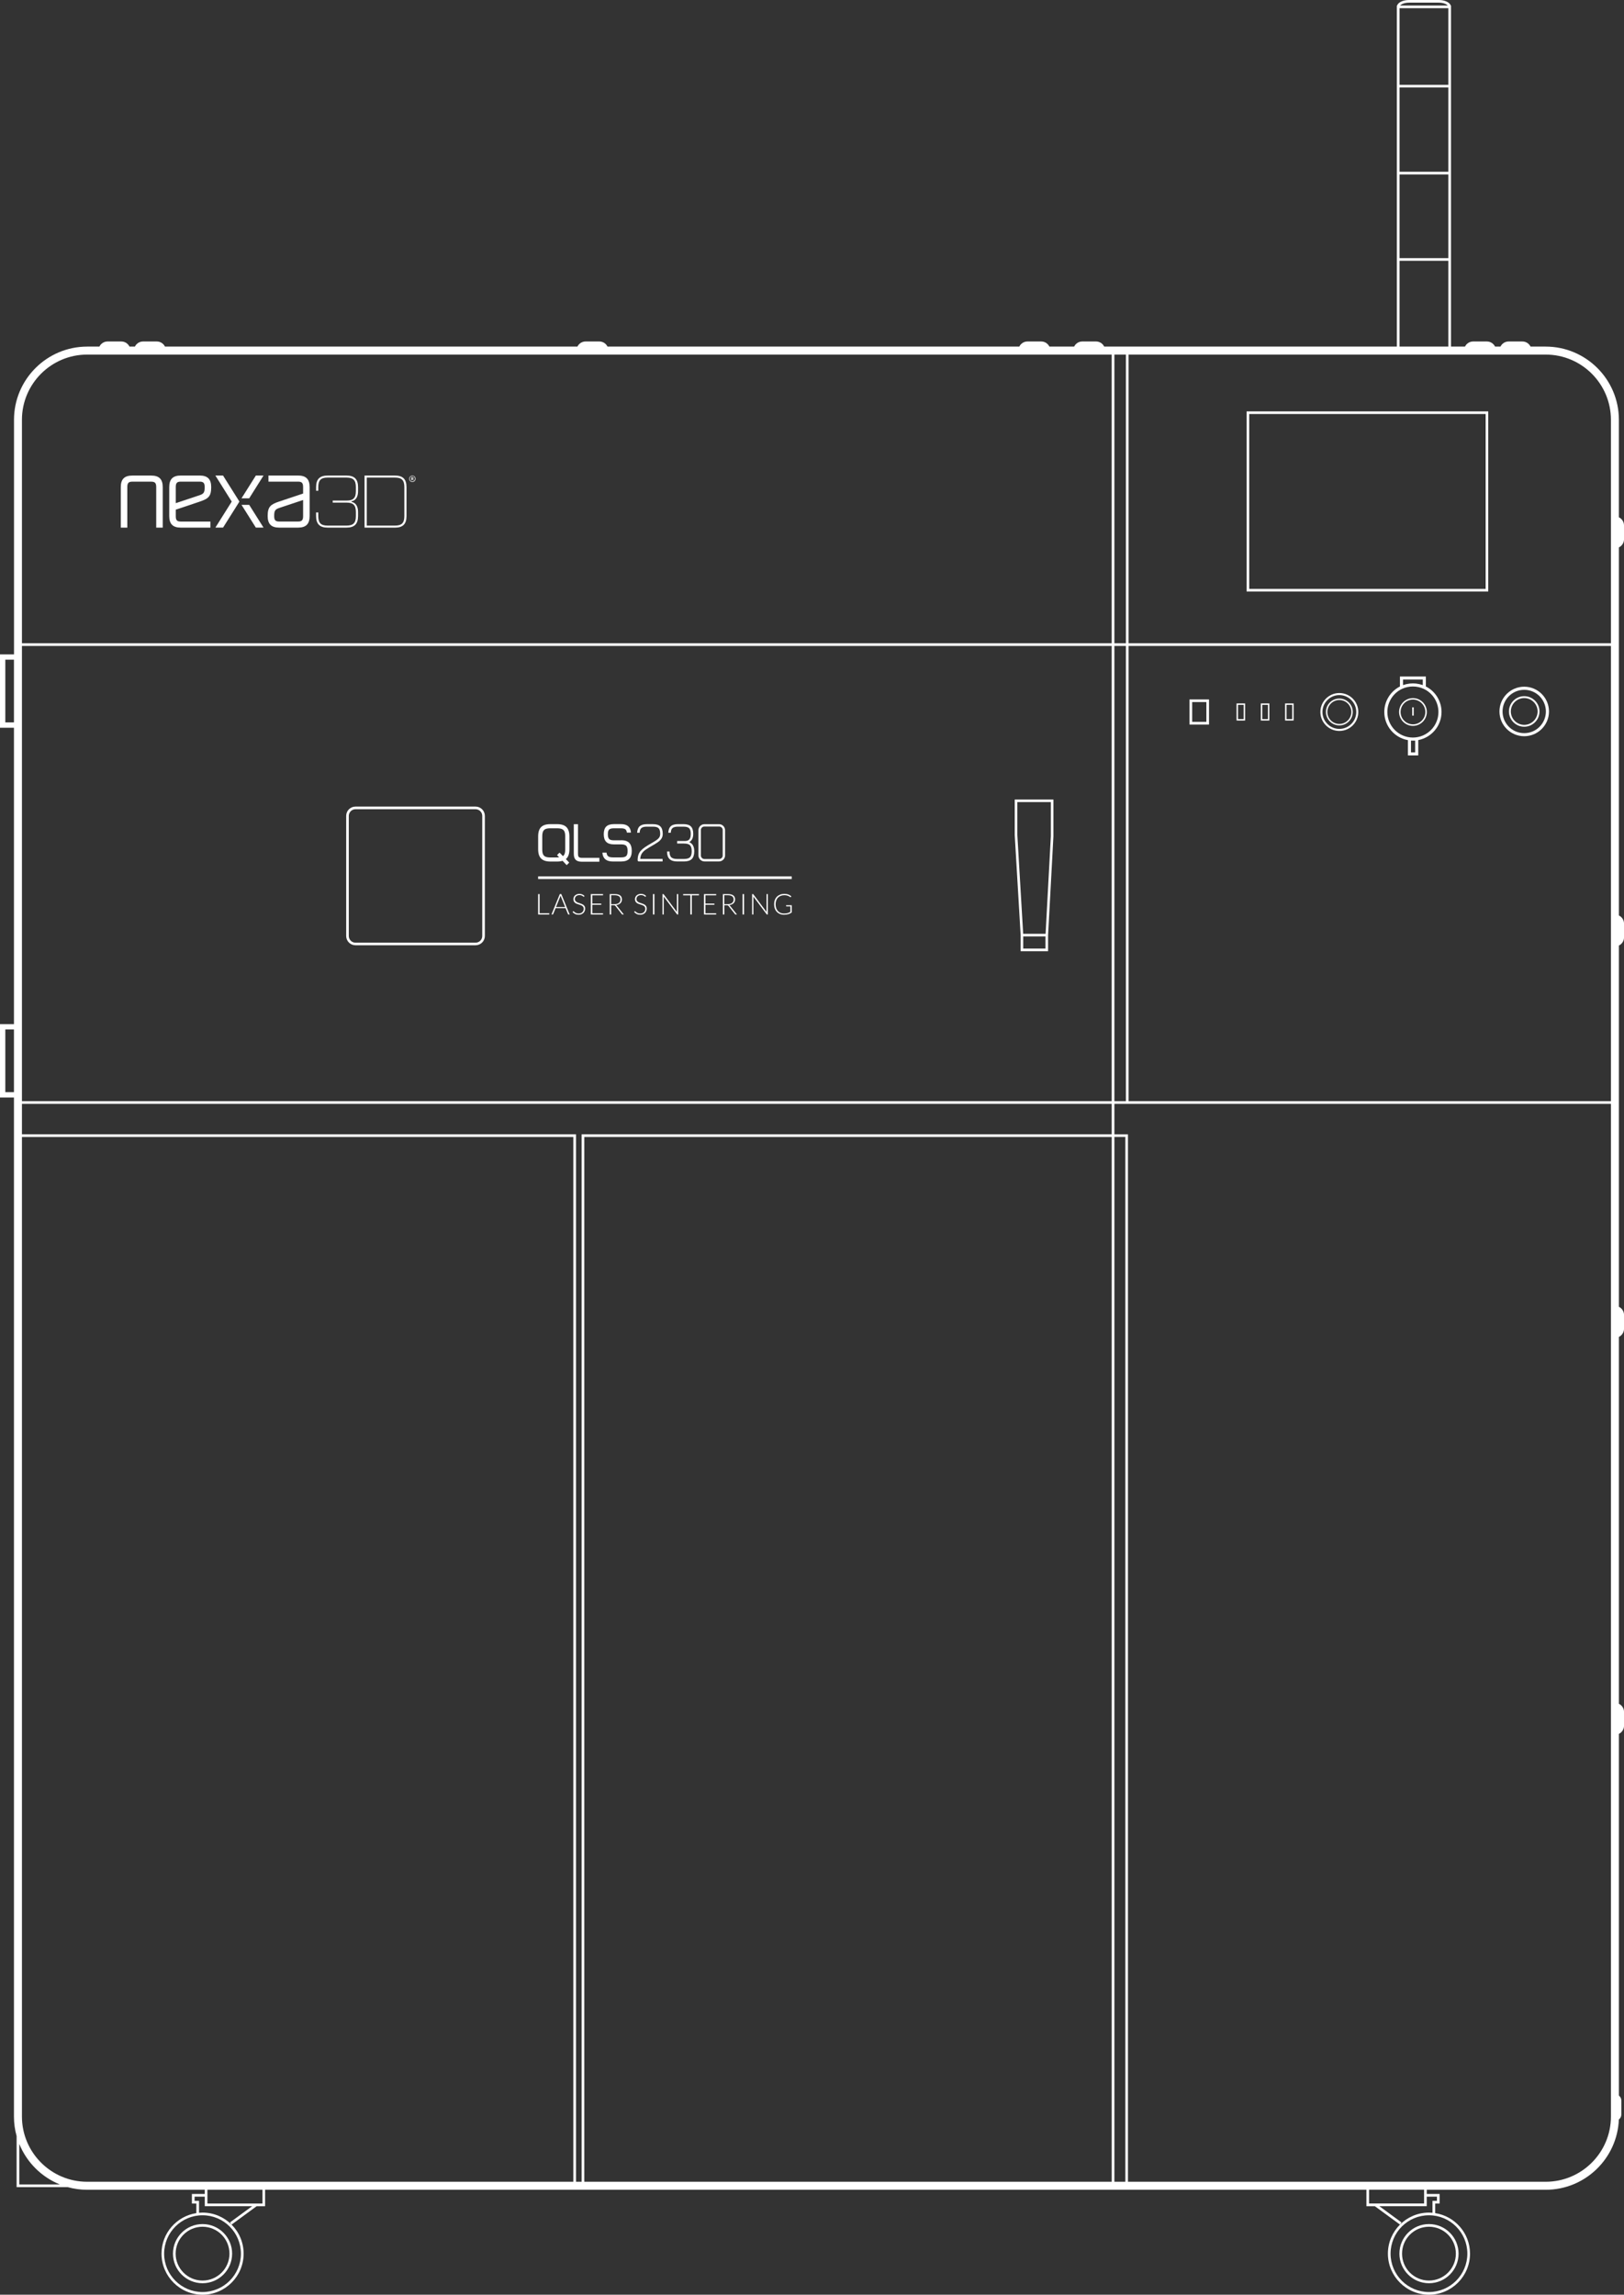 <?xml version="1.0" encoding="UTF-8"?>
<svg id="Warstwa_1" data-name="Warstwa 1" xmlns="http://www.w3.org/2000/svg" viewBox="0 0 610 861.94">
  <rect x="0" y="0" width="610" height="861.94" fill="#333333" stroke="none"/>
  <defs>
    <style>
      .cls-1 {
        fill: #fff;
        stroke-width: 0px;
      }
    </style>
  </defs>
  <g>
    <path class="cls-1" d="M56.78,178.63h-7.06c-2.99,0-4.35,1.36-4.35,4.35v15.21h2.45v-15.21c0-1.49.41-2.06,1.9-2.06h7.06c1.49,0,1.9.57,1.9,2.06v15.21h2.45v-15.21c0-2.99-1.36-4.35-4.35-4.35"/>
    <path class="cls-1" d="M111.95,178.63h-11.11v2.28h11.11c1.49,0,1.9.57,1.9,2.06v2.42l-8.96,2.99c-3.26,1.09-4.35,1.93-4.35,5.46,0,2.99,1.36,4.35,4.35,4.35h7.06c2.99,0,4.35-1.36,4.35-4.35v-10.87c0-2.99-1.36-4.35-4.35-4.35M113.85,193.84c0,1.49-.41,2.06-1.9,2.06h-7.06c-1.49,0-1.9-.57-1.9-2.06,0-1.9.27-2.5,1.9-3.04l8.96-2.99v6.03Z"/>
    <path class="cls-1" d="M74.98,188.43c3.26-1.09,4.35-1.93,4.35-5.46,0-2.99-1.36-4.35-4.35-4.35h-7.06c-2.99,0-4.35,1.36-4.35,4.35v10.87c0,2.99,1.36,4.35,4.35,4.35h11.11v-2.28h-11.11c-1.49,0-1.9-.57-1.9-2.06v-2.42l8.96-2.99ZM66.02,182.97c0-1.49.41-2.06,1.9-2.06h7.06c1.49,0,1.9.57,1.9,2.06,0,1.9-.27,2.5-1.9,3.04l-8.96,2.99v-6.03Z"/>
    <polygon class="cls-1" points="83.78 178.63 80.9 178.63 87.04 188.41 80.9 198.18 83.78 198.18 88.22 191.13 89.93 188.4 88.59 186.28 83.78 178.63"/>
    <polygon class="cls-1" points="91.66 185.68 90.71 187.18 93.6 187.18 98.98 178.63 96.1 178.63 91.66 185.68"/>
    <polygon class="cls-1" points="90.71 189.63 91.28 190.53 96.1 198.18 98.98 198.18 93.6 189.63 90.71 189.63"/>
    <path class="cls-1" d="M130.14,178.63h-7.06c-2.99,0-4.35,1.36-4.35,4.35v1.36h.82v-1.36c0-2.58.95-3.59,3.53-3.59h7.06c2.58,0,3.53,1.01,3.53,3.59v1.49c0,2.58-.95,3.56-3.53,3.56h-5.16v.76h5.16c2.58,0,3.53.98,3.53,3.56v1.49c0,2.58-.95,3.59-3.53,3.59h-7.06c-2.58,0-3.53-1-3.53-3.59v-1.36h-.82v1.36c0,2.99,1.36,4.35,4.35,4.35h7.06c2.99,0,4.35-1.36,4.35-4.35v-1.49c0-3.67-2.45-3.8-2.45-3.8v-.27s2.45-.14,2.45-3.81v-1.49c0-2.99-1.36-4.35-4.35-4.35"/>
    <path class="cls-1" d="M148.34,178.63h-11.41v19.57h11.41c2.99,0,4.35-1.36,4.35-4.35v-10.87c0-2.99-1.36-4.35-4.35-4.35M151.88,193.84c0,2.58-.95,3.59-3.53,3.59h-10.59v-18.04h10.59c2.58,0,3.53,1.01,3.53,3.59v10.87Z"/>
    <path class="cls-1" d="M155.34,179.6h0c0-.25-.18-.36-.45-.36h-.41v1.17h.26v-.46h.12l.28.46h.27l-.31-.5c.14-.04.24-.14.24-.32M155.09,179.61c0,.11-.07.17-.2.17h-.15v-.34h.15c.13,0,.2.04.2.17h0Z"/>
    <path class="cls-1" d="M154.89,178.66c-.66,0-1.19.53-1.19,1.19s.53,1.18,1.19,1.18,1.19-.51,1.19-1.18-.51-1.18-1.19-1.18M154.89,180.83c-.55,0-.98-.4-.98-.99s.41-1,.98-1,.97.41.97.99-.42.99-.97.99"/>
  </g>
  <g>
    <path class="cls-1" d="M202.68,343.03h3.63v.47h-4.18v-7.66h.55v7.19Z"/>
    <path class="cls-1" d="M213.97,343.5h-.43c-.05,0-.09-.01-.12-.04-.03-.03-.06-.06-.08-.11l-.9-2.22h-3.76l-.9,2.22s-.04.07-.08.1c-.04.03-.08.04-.13.04h-.42l3.13-7.66h.55l3.13,7.66ZM208.85,340.72h3.43l-1.56-3.87c-.03-.06-.05-.13-.08-.21-.03-.08-.05-.16-.08-.25-.03.09-.05.17-.08.25-.02.08-.05.15-.08.21l-1.56,3.86Z"/>
    <path class="cls-1" d="M219.43,336.77c-.03.06-.08.09-.14.09-.05,0-.11-.03-.18-.1s-.17-.14-.3-.22c-.13-.08-.28-.16-.47-.22s-.42-.1-.7-.1-.52.04-.74.12c-.21.08-.39.19-.53.32-.14.14-.25.3-.33.48-.07.18-.11.37-.11.57,0,.26.05.47.17.64s.26.31.44.43.38.22.61.3.47.16.71.24c.24.08.48.17.71.26.23.1.43.22.61.36.18.14.33.32.44.53s.17.47.17.79-.05.62-.17.91c-.11.28-.27.53-.48.74s-.47.37-.77.5-.65.18-1.04.18c-.5,0-.94-.09-1.3-.27-.36-.18-.68-.42-.96-.73l.15-.24c.04-.05.09-.08.15-.08.03,0,.07.02.12.06s.11.1.18.16c.07.06.16.13.26.21s.22.14.35.21c.13.06.29.12.46.16.17.04.37.07.59.07.3,0,.57-.05.81-.14.24-.09.44-.22.6-.38.16-.16.29-.35.38-.57.09-.22.13-.45.13-.7,0-.27-.05-.49-.17-.67-.11-.17-.26-.32-.44-.44-.18-.12-.39-.21-.62-.29-.23-.08-.46-.16-.71-.23-.24-.08-.48-.16-.71-.25s-.43-.21-.62-.36c-.18-.15-.33-.33-.44-.55-.11-.22-.17-.49-.17-.82,0-.26.05-.5.15-.74s.24-.45.43-.63c.19-.18.42-.33.7-.44.28-.11.59-.17.95-.17.4,0,.75.06,1.07.19.32.13.6.32.86.58l-.13.25Z"/>
    <path class="cls-1" d="M226.51,335.84v.46h-4.03v3.1h3.36v.45h-3.36v3.19h4.03v.46h-4.59v-7.66h4.59Z"/>
    <path class="cls-1" d="M229.57,340.04v3.46h-.55v-7.66h1.95c.88,0,1.54.17,1.98.51s.66.84.66,1.5c0,.29-.05.56-.15.8-.1.24-.25.45-.44.64-.19.18-.42.33-.68.45-.27.12-.57.19-.9.23.09.05.16.13.23.22l2.64,3.31h-.48c-.06,0-.11-.01-.15-.03-.04-.02-.08-.06-.12-.11l-2.45-3.11c-.06-.08-.13-.13-.2-.17-.07-.03-.18-.05-.33-.05h-1ZM229.57,339.62h1.33c.34,0,.64-.04.91-.12s.5-.2.68-.35c.19-.15.33-.33.42-.55s.15-.45.15-.72c0-.54-.18-.95-.54-1.21-.36-.26-.88-.4-1.56-.4h-1.4v3.34Z"/>
    <path class="cls-1" d="M242.56,336.77c-.03.06-.08.09-.14.09-.05,0-.11-.03-.18-.1s-.17-.14-.3-.22c-.13-.08-.28-.16-.47-.22s-.42-.1-.7-.1-.52.04-.74.12c-.21.08-.39.19-.53.32-.14.14-.25.3-.33.48-.07.18-.11.37-.11.57,0,.26.05.47.17.64s.26.31.44.43.38.22.61.3.47.16.71.24c.24.08.48.17.71.26.23.1.43.22.61.36.18.14.33.32.44.53s.17.47.17.79-.05.62-.17.91c-.11.28-.27.53-.48.74s-.47.37-.77.5-.65.18-1.04.18c-.5,0-.94-.09-1.3-.27-.36-.18-.68-.42-.96-.73l.15-.24c.04-.05.09-.08.15-.08.03,0,.07.02.12.06s.11.1.18.16c.07.06.16.13.26.21s.22.14.35.21c.13.06.29.12.46.16.17.04.37.07.59.07.3,0,.57-.05.81-.14.24-.09.44-.22.6-.38.16-.16.29-.35.38-.57.09-.22.13-.45.13-.7,0-.27-.05-.49-.17-.67-.11-.17-.26-.32-.44-.44-.18-.12-.39-.21-.62-.29-.23-.08-.46-.16-.71-.23-.24-.08-.48-.16-.71-.25s-.43-.21-.62-.36c-.18-.15-.33-.33-.44-.55-.11-.22-.17-.49-.17-.82,0-.26.05-.5.15-.74s.24-.45.43-.63c.19-.18.42-.33.7-.44.28-.11.59-.17.95-.17.4,0,.75.06,1.07.19.32.13.6.32.86.58l-.13.25Z"/>
    <path class="cls-1" d="M245.81,343.5h-.56v-7.66h.56v7.66Z"/>
    <path class="cls-1" d="M249.22,335.86s.06.04.09.08l4.96,6.63c-.01-.11-.02-.21-.02-.31v-6.42h.49v7.66h-.27c-.08,0-.15-.04-.2-.11l-4.98-6.64c.01.11.02.21.02.31v6.44h-.48v-7.66h.27s.09,0,.12.02Z"/>
    <path class="cls-1" d="M262.55,335.84v.47h-2.69v7.19h-.55v-7.19h-2.71v-.47h5.95Z"/>
    <path class="cls-1" d="M269.01,335.84v.46h-4.03v3.1h3.36v.45h-3.36v3.19h4.03v.46h-4.59v-7.66h4.59Z"/>
    <path class="cls-1" d="M272.07,340.04v3.46h-.55v-7.66h1.95c.88,0,1.54.17,1.98.51s.66.84.66,1.5c0,.29-.05.56-.15.8-.1.24-.25.45-.44.64-.19.18-.42.33-.68.45-.27.12-.57.19-.9.23.09.05.16.13.23.22l2.64,3.31h-.48c-.06,0-.11-.01-.15-.03-.04-.02-.08-.06-.12-.11l-2.45-3.11c-.06-.08-.13-.13-.2-.17-.07-.03-.18-.05-.33-.05h-1ZM272.07,339.62h1.33c.34,0,.64-.04.91-.12s.5-.2.68-.35c.19-.15.33-.33.42-.55s.15-.45.15-.72c0-.54-.18-.95-.54-1.21-.36-.26-.88-.4-1.56-.4h-1.4v3.34Z"/>
    <path class="cls-1" d="M279.48,343.5h-.56v-7.66h.56v7.66Z"/>
    <path class="cls-1" d="M282.89,335.86s.06.04.09.08l4.96,6.63c-.01-.11-.02-.21-.02-.31v-6.42h.49v7.66h-.27c-.08,0-.15-.04-.2-.11l-4.98-6.64c.01.11.02.21.02.31v6.44h-.48v-7.66h.27s.09,0,.12.02Z"/>
    <path class="cls-1" d="M294.52,343.14c.26,0,.5-.01.72-.04.22-.03.42-.07.6-.12.19-.05.36-.12.53-.2.17-.08.34-.17.51-.26v-2.06h-1.47s-.07-.01-.1-.04c-.03-.03-.04-.05-.04-.09v-.3h2.12v2.72c-.19.13-.39.25-.6.36-.21.11-.43.19-.66.26s-.49.12-.76.16c-.27.04-.57.06-.89.06-.55,0-1.06-.09-1.51-.28-.46-.19-.85-.45-1.17-.79-.33-.34-.58-.75-.76-1.24s-.27-1.02-.27-1.61.09-1.13.27-1.61c.18-.48.44-.89.77-1.23s.74-.6,1.21-.79c.47-.19,1.01-.28,1.59-.28.29,0,.56.02.81.06.25.04.48.1.69.18.21.08.41.17.6.29.18.11.36.25.53.39l-.15.24c-.03.05-.08.08-.13.08-.03,0-.06,0-.09-.02-.05-.02-.13-.07-.24-.15-.1-.08-.24-.16-.42-.25-.18-.09-.39-.16-.66-.23-.26-.07-.58-.1-.96-.1-.5,0-.95.08-1.35.24-.4.16-.74.39-1.03.68s-.5.66-.66,1.08c-.15.42-.23.9-.23,1.43s.08,1.03.23,1.46c.16.43.37.79.65,1.09s.62.53,1.01.68c.39.16.82.24,1.3.24Z"/>
  </g>
  <g>
    <path class="cls-1" d="M178.63,302.97h-45.11c-1.92,0-3.49,1.57-3.49,3.49v45.11c0,1.92,1.57,3.49,3.49,3.49h45.11c1.92,0,3.49-1.57,3.49-3.49v-45.11c0-1.92-1.57-3.49-3.49-3.49ZM181.14,351.58c0,1.38-1.13,2.51-2.51,2.51h-45.11c-1.38,0-2.51-1.13-2.51-2.51v-45.11c0-1.38,1.13-2.51,2.51-2.51h45.11c1.38,0,2.51,1.13,2.51,2.51v45.11Z"/>
    <path class="cls-1" d="M559.01,222.18v-67.65h-90.76v67.65h90.76ZM469.23,155.51h88.8v65.69h-88.8v-65.69Z"/>
    <path class="cls-1" d="M395.68,300.31h-14.53v13.41s2.22,37.54,2.22,37.54v6.03h10.31v-6.03l2-37.13v-13.82ZM392.7,356.31h-8.36v-4.58h8.36v4.58ZM392.73,350.75h-8.41l-2.19-37.07v-12.4h12.58v12.82s-1.97,36.65-1.97,36.65Z"/>
    <path class="cls-1" d="M610,202.55v-5.2c0-1.34-.79-2.5-1.92-3.05v-36.61c0-15.16-12.34-27.5-27.5-27.5h-5.68c-.56-1.13-1.71-1.92-3.05-1.92h-5.2c-1.34,0-2.5.79-3.05,1.92h-2.03c-.56-1.13-1.71-1.92-3.05-1.92h-5.2c-1.34,0-2.5.79-3.05,1.92h-5.25V2.08h-.09c-.41-1.2-2.24-2.08-4.52-2.08h-11.13c-2.27,0-4.11.88-4.51,2.08h-.09v128.11h-109.92c-.56-1.13-1.71-1.92-3.05-1.92h-5.2c-1.34,0-2.5.79-3.05,1.92h-9.29c-.56-1.13-1.71-1.92-3.05-1.92h-5.2c-1.34,0-2.5.79-3.05,1.92h-154.68c-.56-1.13-1.71-1.92-3.05-1.92h-5.2c-1.34,0-2.5.79-3.05,1.92H61.97c-.56-1.13-1.71-1.92-3.05-1.92h-5.2c-1.34,0-2.5.79-3.05,1.92h-2.03c-.56-1.13-1.71-1.92-3.05-1.92h-5.2c-1.34,0-2.5.79-3.05,1.92h-4.58c-15.16,0-27.5,12.34-27.5,27.5v88.11H0v27.56h5.24v111.33H0v27.56h5.24v382.78c0,2.54.35,5,1,7.33v19.17h19.17c2.34.65,4.79,1,7.33,1h44.17v1.58h-4.83v3.58h1.67v3.61c-7.39,1.13-13.08,7.52-13.08,15.22,0,8.5,6.92,15.42,15.42,15.42s15.42-6.92,15.42-15.42-6.92-15.42-15.42-15.42c-.45,0-.89.03-1.33.07v-4.48h-1.67v-1.58h3.83v3.58h17.8l-8.33,6.1.59.81,9.43-6.9h3.17v-6.17h413.67v6.17h3.17l9.43,6.9.59-.81-8.33-6.1h17.8v-3.58h3.83v1.58h-1.67v4.48c-.44-.04-.88-.07-1.33-.07-8.5,0-15.42,6.92-15.42,15.42s6.92,15.42,15.42,15.42,15.42-6.92,15.42-15.42c0-7.7-5.69-14.09-13.08-15.22v-3.61h1.67v-3.58h-4.83v-1.58h44.68c14.79,0,26.89-11.75,27.47-26.4.57-.44.94-1.13.94-1.9v-5.2c0-.76-.36-1.44-.92-1.88v-135.87c1.13-.56,1.92-1.71,1.92-3.05v-5.2c0-1.34-.79-2.49-1.92-3.05v-137.81c1.13-.56,1.92-1.71,1.92-3.05v-5.2c0-1.34-.79-2.49-1.92-3.05v-135.7c1.13-.56,1.92-1.71,1.92-3.05v-5.2c0-1.34-.79-2.49-1.92-3.05v-138.25c1.13-.56,1.92-1.71,1.92-3.05ZM90.49,846.52c0,7.95-6.47,14.42-14.42,14.42s-14.42-6.47-14.42-14.42,6.47-14.42,14.42-14.42,14.42,6.47,14.42,14.42ZM551.16,846.52c0,7.95-6.47,14.42-14.42,14.42s-14.42-6.47-14.42-14.42,6.47-14.42,14.42-14.42,14.42,6.47,14.42,14.42ZM561.94,133.19h18.65c13.51,0,24.5,10.99,24.5,24.5v83.94h-181.18v-108.44h138.03ZM605.09,355.52v58.11h-181.18v-171h181.18v112.89ZM422.7,819.52h-4.12v-392.46h4.12v392.46ZM417.58,819.52h-198.11v-392.44h198.11v392.44ZM218.47,426.08v393.44h-2.11v-393.44H8.24v-11.44h409.33v11.44h-199.11ZM32.74,819.52c-13.51,0-24.5-10.99-24.5-24.5v-367.94h207.11v392.44H32.74ZM8.24,413.63v-171h409.33v171H8.24ZM418.58,242.63h4.33v171h-4.33v-171ZM418.58,241.63v-108.44h4.33v108.44h-4.33ZM525.69,32.85h18.33v31.67h-18.33v-31.67ZM525.69,65.52h18.33v31.44h-18.33v-31.44ZM529.29,1h11.13c1.6,0,2.89.5,3.38,1.08h-17.9c.49-.57,1.78-1.08,3.38-1.08ZM544.02,3.08v28.78h-18.33V3.08h18.33ZM525.69,97.96h18.33v32.22h-18.33v-32.22ZM32.74,133.19h384.83v108.44H8.24v-83.94c0-13.51,10.99-24.5,24.5-24.5ZM2,271.35v-23.56h3.24v23.56h-3.24ZM2,410.24v-23.56h3.24v23.56h-3.24ZM7.24,820.52v-15.22c2.79,6.91,8.31,12.43,15.22,15.22H7.24ZM98.58,827.69h-20.67v-5.17h20.67v5.17ZM534.91,824.1v3.58h-20.67v-5.17h20.67v1.58ZM605.09,795.02c0,13.51-10.99,24.5-24.5,24.5h-156.91v-393.43h-5.1v-11.46h186.51v380.39Z"/>
    <path class="cls-1" d="M76.08,857.63c6.12,0,11.11-4.98,11.11-11.11s-4.98-11.11-11.11-11.11-11.11,4.98-11.11,11.11,4.98,11.11,11.11,11.11ZM76.08,836.41c5.57,0,10.11,4.53,10.11,10.11s-4.53,10.11-10.11,10.11-10.11-4.53-10.11-10.11,4.53-10.11,10.11-10.11Z"/>
    <path class="cls-1" d="M525.64,846.52c0,6.12,4.98,11.11,11.11,11.11s11.11-4.98,11.11-11.11-4.98-11.11-11.11-11.11-11.11,4.98-11.11,11.11ZM546.85,846.52c0,5.57-4.53,10.11-10.11,10.11s-10.11-4.53-10.11-10.11,4.53-10.11,10.11-10.11,10.11,4.53,10.11,10.11Z"/>
    <path class="cls-1" d="M446.8,272.16h7.33v-9.44h-7.33v9.44ZM447.8,263.71h5.33v7.44h-5.33v-7.44Z"/>
    <path class="cls-1" d="M464.47,270.65h3.21v-6.43h-3.21v6.43ZM465.01,264.76h2.13v5.35h-2.13v-5.35Z"/>
    <path class="cls-1" d="M473.58,270.65h3.21v-6.43h-3.21v6.43ZM474.13,264.76h2.13v5.35h-2.13v-5.35Z"/>
    <path class="cls-1" d="M482.7,270.65h3.21v-6.43h-3.21v6.43ZM483.24,264.76h2.13v5.35h-2.13v-5.35Z"/>
    <path class="cls-1" d="M503.08,262.39c-2.78,0-5.04,2.26-5.04,5.04s2.26,5.04,5.04,5.04,5.04-2.26,5.04-5.04-2.26-5.04-5.04-5.04ZM503.08,271.94c-2.48,0-4.5-2.02-4.5-4.5s2.02-4.5,4.5-4.5,4.5,2.02,4.5,4.5-2.02,4.5-4.5,4.5Z"/>
    <path class="cls-1" d="M503.08,260.32c-3.92,0-7.12,3.19-7.12,7.12s3.19,7.12,7.12,7.12,7.12-3.19,7.12-7.12-3.19-7.12-7.12-7.12ZM503.08,273.79c-3.5,0-6.35-2.85-6.35-6.35s2.85-6.35,6.35-6.35,6.35,2.85,6.35,6.35-2.85,6.35-6.35,6.35Z"/>
    <path class="cls-1" d="M530.73,262.23c-2.87,0-5.21,2.34-5.21,5.21s2.34,5.21,5.21,5.21,5.21-2.34,5.21-5.21-2.34-5.21-5.21-5.21ZM530.73,272.08c-2.56,0-4.65-2.08-4.65-4.65s2.09-4.65,4.65-4.65,4.65,2.09,4.65,4.65-2.08,4.65-4.65,4.65Z"/>
    <rect class="cls-1" x="530.45" y="265.69" width=".56" height="3.11"/>
    <path class="cls-1" d="M535.57,257.86v-3.75h-9.73v3.75c-3.58,1.82-5.88,5.53-5.88,9.57,0,5.29,3.84,9.7,8.88,10.58v5.75h3.88v-5.77c4.97-.95,8.74-5.32,8.74-10.56,0-4.04-2.3-7.76-5.88-9.57ZM526.99,255.26h7.43v2.09c-.06-.02-.12-.04-.18-.06-.07-.02-.14-.04-.21-.07-.31-.1-.63-.19-.96-.26-.02,0-.04,0-.06-.01-.76-.17-1.53-.26-2.3-.26s-1.55.09-2.3.26c-.02,0-.04.01-.07.01-.32.07-.64.16-.95.26-.07.02-.15.04-.22.07-.06.02-.12.04-.18.06v-2.09ZM531.56,278.19v4.42h-1.57v-4.42h1.57ZM530.7,277.04c-5.29,0-9.59-4.31-9.59-9.6,0-3.72,2.18-7.13,5.55-8.7,2.48-1.16,5.53-1.17,8.02-.03.02.01.05.02.07.03,3.37,1.56,5.55,4.98,5.55,8.7,0,5.29-4.3,9.6-9.59,9.6Z"/>
    <path class="cls-1" d="M572.52,257.94c-5.13,0-9.3,4.17-9.3,9.3s4.17,9.3,9.3,9.3,9.3-4.17,9.3-9.3-4.17-9.3-9.3-9.3ZM572.52,275.39c-4.49,0-8.14-3.65-8.14-8.14s3.65-8.14,8.14-8.14,8.14,3.65,8.14,8.14-3.65,8.14-8.14,8.14Z"/>
    <path class="cls-1" d="M572.52,261.5c-3.17,0-5.74,2.58-5.74,5.74s2.58,5.74,5.74,5.74,5.74-2.58,5.74-5.74-2.58-5.74-5.74-5.74ZM572.52,272.27c-2.77,0-5.03-2.26-5.03-5.03s2.26-5.03,5.03-5.03,5.03,2.26,5.03,5.03-2.26,5.03-5.03,5.03Z"/>
    <rect class="cls-1" x="202.13" y="329.19" width="95.25" height="1"/>
  </g>
  <g>
    <path class="cls-1" d="M233.28,315.64h-2.7c-.87,0-1.46-.16-1.78-.49s-.48-.92-.48-1.78.15-1.45.47-1.76.9-.48,1.78-.48h2.66c.71,0,1.23.11,1.57.31.33.21.55.59.63,1.13,0,.07.01.12.03.17h1.52c0-.07,0-.14,0-.22-.12-1-.5-1.75-1.11-2.23s-1.49-.73-2.63-.73h-2.66c-1.3,0-2.26.31-2.88.92-.62.62-.92,1.57-.92,2.87s.31,2.25.93,2.88,1.58.94,2.88.94h2.7c.92,0,1.57.17,1.92.53s.53,1,.53,1.94-.17,1.56-.52,1.9c-.35.35-.99.52-1.94.52h-3.03c-.79,0-1.38-.12-1.73-.36-.36-.23-.58-.66-.67-1.28,0-.05-.01-.09-.03-.14h-1.54c0,.06,0,.12,0,.19.12,1.08.52,1.86,1.17,2.37s1.58.76,2.8.76h3.04c1.36,0,2.37-.32,3.03-.97s.98-1.65.98-3.01-.33-2.38-.98-3.04c-.65-.65-1.65-.97-3.01-.97h0Z"/>
    <path class="cls-1" d="M212.76,324.88s.07.06.09.08l.95-.95s-.03-.04-.04-.05l-1.21-1.27c.07-.06.15-.12.22-.19.74-.75,1.11-1.91,1.11-3.49v-4.82c0-1.59-.37-2.75-1.11-3.5s-1.91-1.12-3.49-1.12h-2.54c-1.57-.01-2.73.35-3.48,1.09-.75.74-1.12,1.91-1.12,3.5v4.84c0,1.58.37,2.75,1.12,3.49.75.75,1.91,1.12,3.49,1.12h2.53c.78,0,1.46-.09,2.03-.28l1.46,1.54h0ZM209.27,322.08h-2.53c-.77,0-1.38-.09-1.83-.28-.44-.19-.76-.51-.95-.95s-.28-1.06-.28-1.83v-4.84c0-.77.09-1.38.29-1.83.19-.44.51-.76.95-.95s1.05-.28,1.81-.27h2.54c.76,0,1.37.09,1.81.29.44.19.76.51.95.96.19.44.28,1.05.28,1.82v4.82c0,.77-.09,1.38-.28,1.83-.13.31-.33.55-.58.73l-1.09-1.14c-.07-.07-.15-.12-.21-.16l-.9.9c.04.06.07.12.13.17l.65.68c-.24.02-.5.04-.77.04Z"/>
    <path class="cls-1" d="M225.14,322.46h0v-.24h-6.66c-1.16,0-1.38-.53-1.38-1.51v-11.13h-1.57v11.13c0,2.05.91,2.96,2.94,2.96h6.66v-.24h0v-.98h0Z"/>
    <path class="cls-1" d="M242.61,319.11c.67-.46,1.53-.99,2.59-1.59.7-.4,1.33-.79,1.89-1.17s1.01-.82,1.34-1.32c.33-.5.5-1.1.5-1.82,0-1.26-.29-2.18-.87-2.76-.57-.58-1.49-.87-2.75-.87h-2.37c-1.17,0-2.05.25-2.63.75-.58.5-.9,1.29-.98,2.37v.11h.91s.01-.06.01-.09c.06-.81.29-1.38.7-1.71.41-.33,1.06-.5,1.97-.5h2.37c1.01,0,1.71.2,2.1.6s.59,1.1.59,2.1c0,.55-.12,1-.38,1.38s-.63.72-1.11,1.04c-.49.33-1.08.69-1.78,1.09-.9.52-1.69.99-2.34,1.43-.66.44-1.19.89-1.62,1.35s-.73.98-.93,1.55c-.2.58-.31,1.26-.31,2.05,0,.31.16.47.49.47h8.88v-.93h-8.4c.06-.82.26-1.51.6-2.04.34-.53.84-1.03,1.51-1.49Z"/>
    <path class="cls-1" d="M258.87,316.32c1.02-.54,1.52-1.58,1.52-3.12,0-1.26-.29-2.18-.87-2.76-.58-.58-1.49-.87-2.75-.87h-2.14c-1.26,0-2.18.29-2.76.87-.52.52-.79,1.32-.84,2.37h.92c.05-.79.23-1.36.58-1.7.4-.4,1.1-.6,2.1-.6h2.14c1,0,1.69.2,2.1.6.4.4.6,1.1.6,2.1,0,.61-.07,1.11-.22,1.51s-.38.69-.71.89-.77.29-1.33.29c0,0-2.76,0-2.86,0v.95h2.55c1.09,0,1.84.21,2.27.64s.65,1.18.65,2.26-.22,1.82-.65,2.25-1.19.65-2.27.65h-2.52c-1.09,0-1.84-.22-2.27-.65-.42-.42-.63-1.14-.64-2.16h-.92c.01,1.28.31,2.22.92,2.82.62.61,1.59.92,2.93.92h2.52c1.34,0,2.32-.31,2.93-.92.61-.61.92-1.58.92-2.91,0-1.77-.63-2.91-1.89-3.43Z"/>
    <path class="cls-1" d="M270.08,309.58h-5.46c-1.25,0-2.27,1.02-2.27,2.27v9.45c0,1.25,1.02,2.27,2.27,2.27h5.46c1.25,0,2.27-1.02,2.27-2.27v-9.45c0-1.25-1.02-2.27-2.27-2.27ZM271.46,311.8v9.53c0,.74-.6,1.33-1.33,1.33h-5.54c-.74,0-1.33-.6-1.33-1.33v-9.54c0-.74.6-1.33,1.33-1.33h5.54c.74,0,1.33.6,1.33,1.34Z"/>
  </g>
</svg>